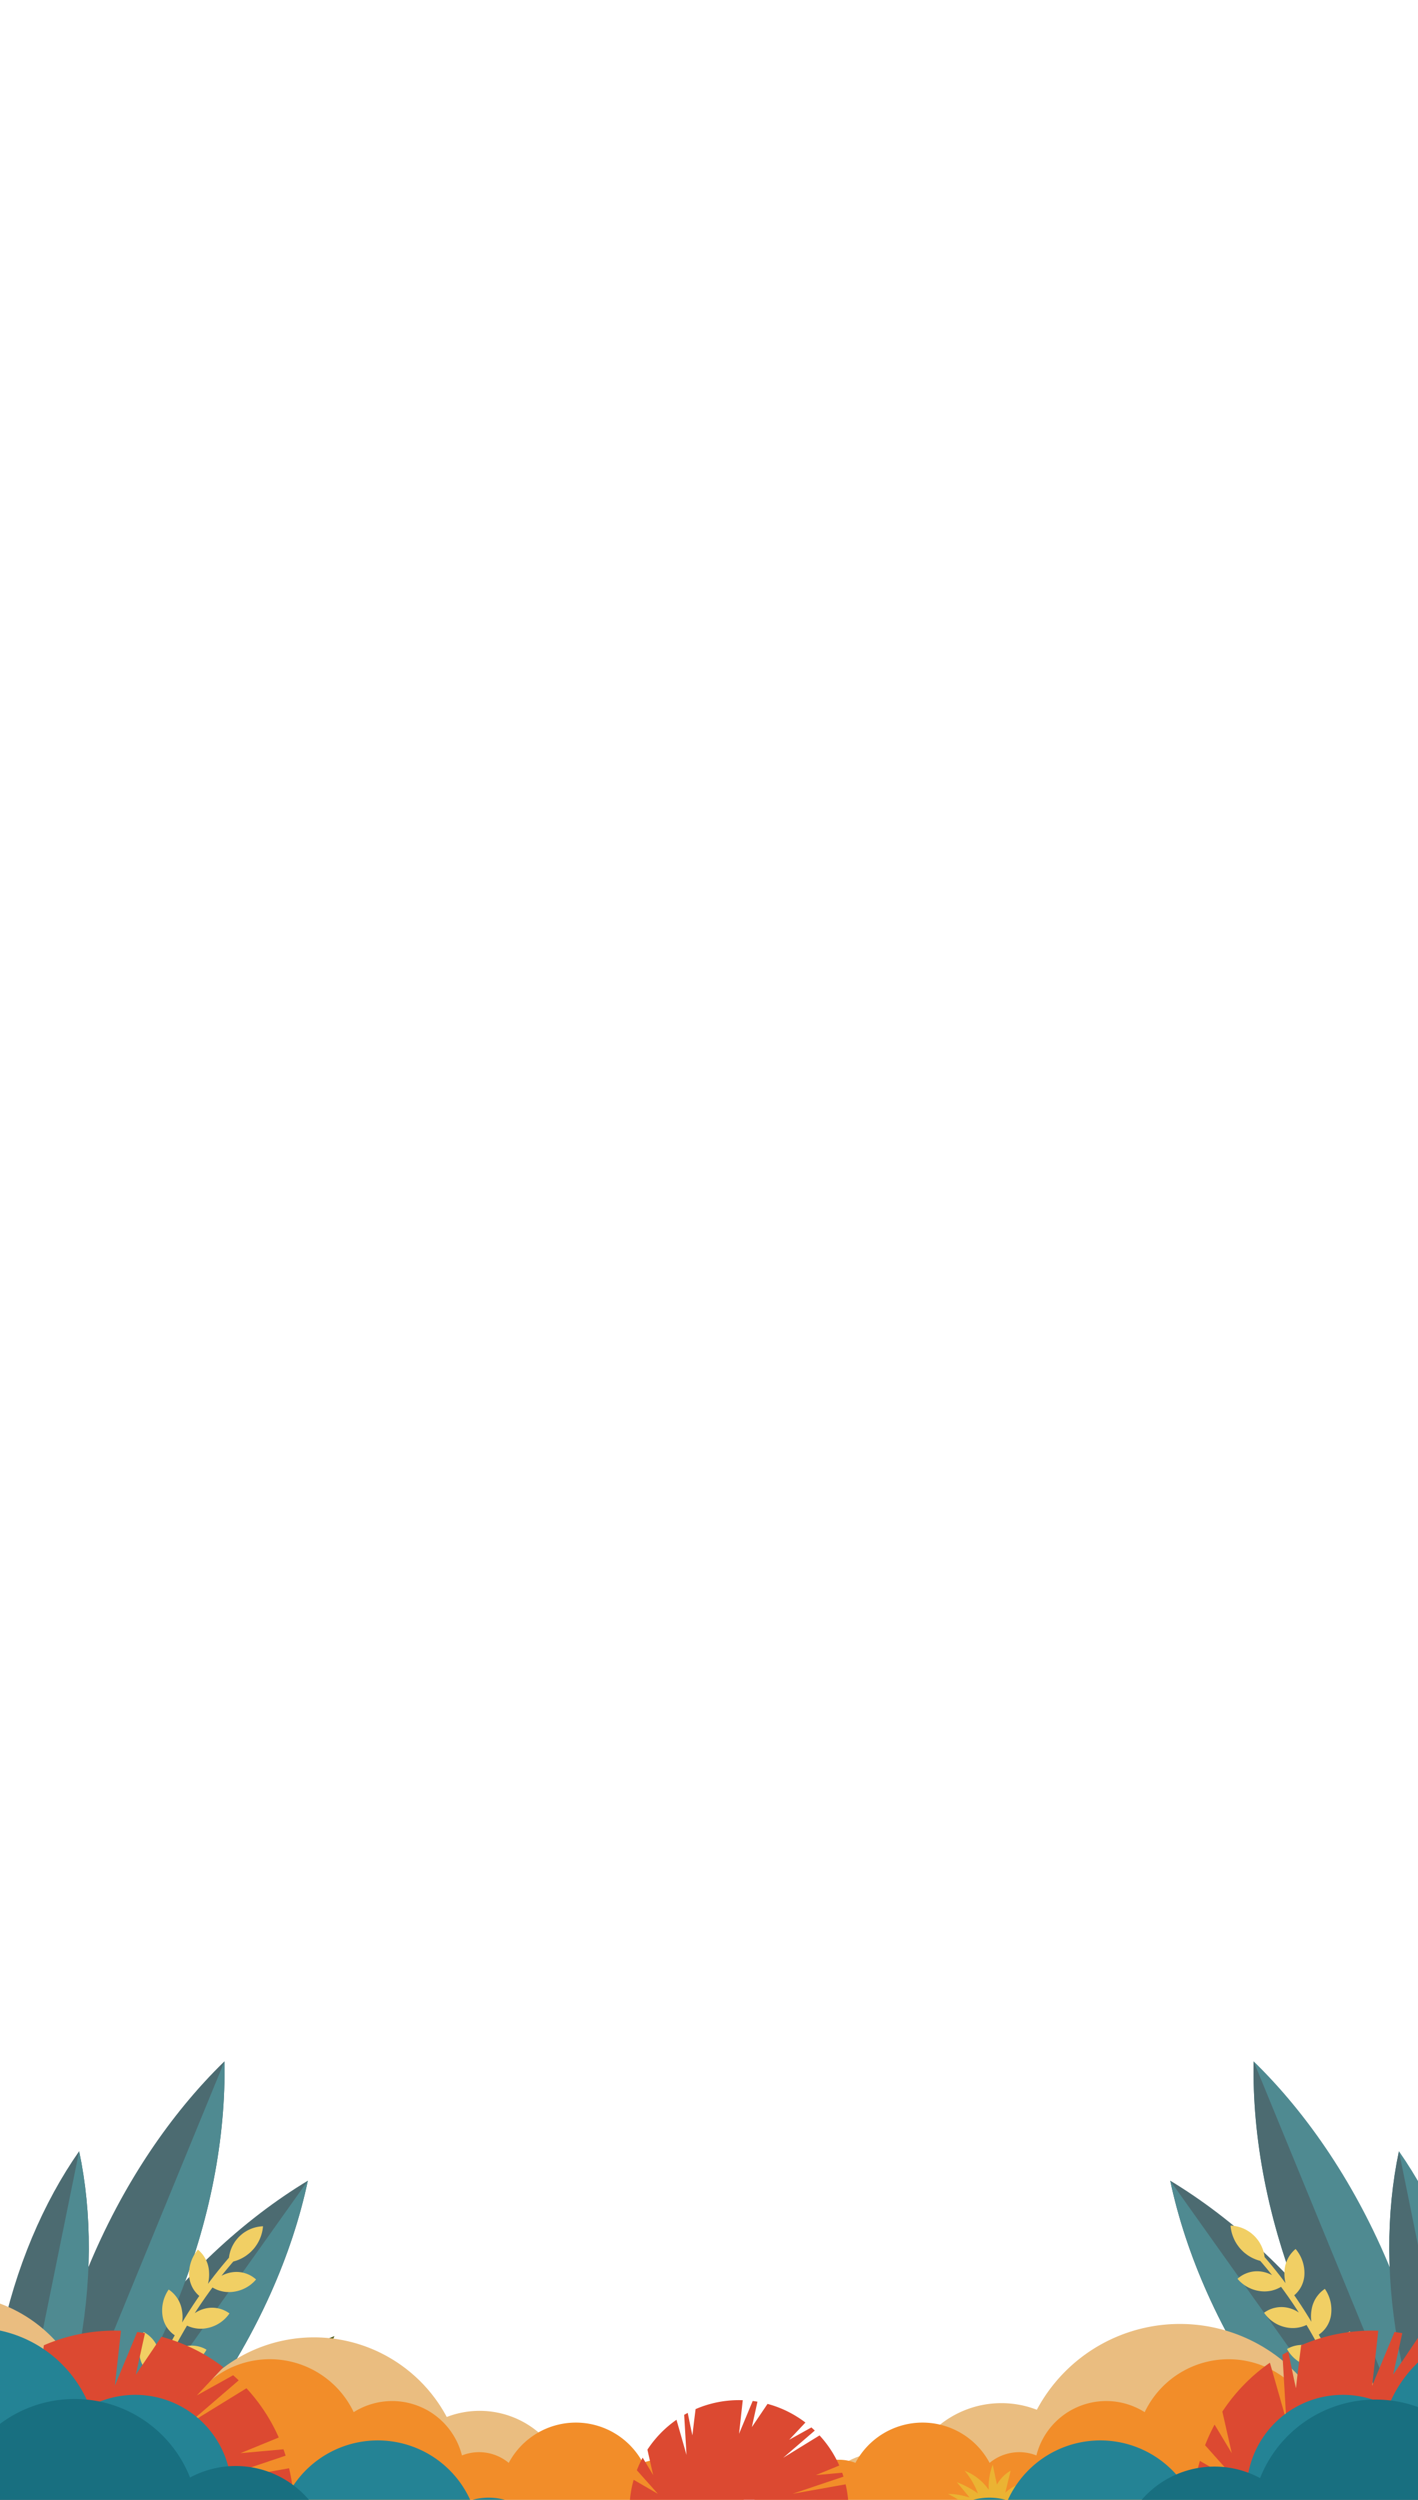 <svg xmlns="http://www.w3.org/2000/svg" xmlns:xlink="http://www.w3.org/1999/xlink" width="375" height="661" viewBox="0 0 375 661">
  <defs>
    <clipPath id="clip-path">
      <rect id="矩形_7504" data-name="矩形 7504" width="375" height="661" fill="none"/>
    </clipPath>
  </defs>
  <g id="蒙版组_2" data-name="蒙版组 2" clip-path="url(#clip-path)">
    <g id="组_1397" data-name="组 1397" transform="translate(0 105.713)">
      <path id="路径_942" data-name="路径 942" d="M1139.509,750.821c13.921,19.574,23.025,40.424,27.167,59.967-17.1-10.326-33.809-25.769-47.729-45.343s-23.024-40.425-27.166-59.967c17.1,10.325,33.808,25.769,47.729,45.342" transform="translate(-782.309 -234.578)" fill="#4c6b71"/>
      <path id="路径_943" data-name="路径 943" d="M1091.779,705.478l74.9,105.309c-17.1-10.326-33.808-25.769-47.729-45.343s-23.025-40.425-27.167-59.967" transform="translate(-782.308 -234.577)" fill="#4f8a91"/>
      <path id="路径_944" data-name="路径 944" d="M1124.148,809.534c13.929,14.114,24.1,29.906,30.056,45.285-15.3-6.158-30.955-16.538-44.884-30.653s-24.1-29.905-30.056-45.285c15.3,6.158,30.955,16.538,44.884,30.653" transform="translate(-776.799 -266.892)" fill="#505920"/>
      <path id="路径_945" data-name="路径 945" d="M1079.264,778.882l74.94,75.938c-15.3-6.158-30.955-16.538-44.884-30.652s-24.1-29.906-30.056-45.285" transform="translate(-776.799 -266.893)" fill="#667427"/>
      <path id="路径_946" data-name="路径 946" d="M1167.379,704.077c9.122,22.219,13.264,44.591,12.87,64.563-14.316-13.932-27.089-32.76-36.212-54.979s-13.264-44.591-12.87-64.563c14.315,13.933,27.089,32.76,36.212,54.979" transform="translate(-799.637 -209.757)" fill="#4f8a91"/>
      <path id="路径_947" data-name="路径 947" d="M1131.167,649.1l49.081,119.543c-14.316-13.933-27.089-32.76-36.212-54.98s-13.264-44.591-12.87-64.563" transform="translate(-799.637 -209.756)" fill="#4c6b71"/>
      <path id="路径_948" data-name="路径 948" d="M1218.682,741.834c3.955,19.465,3.841,38.279.415,54.439-9.461-13.542-16.908-30.819-20.863-50.284s-3.841-38.279-.415-54.439c9.461,13.542,16.908,30.819,20.863,50.284" transform="translate(-827.863 -228.446)" fill="#4f8a91"/>
      <path id="路径_949" data-name="路径 949" d="M1197.819,691.55,1219.1,796.273c-9.461-13.542-16.908-30.819-20.863-50.284s-3.841-38.279-.415-54.439" transform="translate(-827.863 -228.446)" fill="#4c6b71"/>
      <path id="路径_950" data-name="路径 950" d="M577.737,750.821c-13.921,19.574-23.025,40.424-27.166,59.967,17.1-10.326,33.809-25.769,47.729-45.343s23.024-40.425,27.166-59.967c-17.1,10.325-33.808,25.769-47.729,45.342" transform="translate(-544.048 -234.578)" fill="#4c6b71"/>
      <path id="路径_951" data-name="路径 951" d="M625.467,705.478l-74.9,105.309c17.1-10.326,33.808-25.769,47.729-45.343s23.025-40.425,27.166-59.967" transform="translate(-544.049 -234.577)" fill="#4f8a91"/>
      <path id="路径_952" data-name="路径 952" d="M593.063,809.534c-13.929,14.114-24.1,29.906-30.057,45.285,15.3-6.158,30.955-16.538,44.884-30.653s24.1-29.905,30.057-45.285c-15.3,6.158-30.955,16.538-44.884,30.653" transform="translate(-549.523 -266.892)" fill="#505920"/>
      <path id="路径_953" data-name="路径 953" d="M637.947,778.882,563.006,854.82c15.3-6.158,30.955-16.538,44.884-30.652s24.1-29.906,30.057-45.285" transform="translate(-549.523 -266.893)" fill="#667427"/>
      <path id="路径_954" data-name="路径 954" d="M570.129,704.077c-9.122,22.219-13.265,44.591-12.87,64.563,14.315-13.932,27.089-32.76,36.212-54.979s13.264-44.591,12.87-64.563c-14.315,13.933-27.089,32.76-36.212,54.979" transform="translate(-546.982 -209.757)" fill="#4c6b71"/>
      <path id="路径_955" data-name="路径 955" d="M606.361,649.1,557.28,768.64c14.315-13.933,27.089-32.76,36.212-54.98s13.264-44.591,12.87-64.563" transform="translate(-547.002 -209.756)" fill="#4f8a91"/>
      <path id="路径_956" data-name="路径 956" d="M536.7,741.834c-3.955,19.465-3.841,38.279-.415,54.439,9.461-13.542,16.908-30.819,20.863-50.284s3.841-38.279.415-54.439c-9.461,13.542-16.908,30.819-20.863,50.284" transform="translate(-536.633 -228.446)" fill="#4c6b71"/>
      <path id="路径_957" data-name="路径 957" d="M559.581,691.55,538.3,796.273c9.461-13.542,16.908-30.819,20.863-50.284s3.841-38.279.415-54.439" transform="translate(-538.648 -228.446)" fill="#4f8a91"/>
      <path id="路径_963" data-name="路径 963" d="M593.339,798.974a16.2,16.2,0,0,0-23.831-11.9,24.1,24.1,0,0,0-30.685-12.611,39.788,39.788,0,0,0-70.215.026,24.31,24.31,0,0,0-24.495-3.9,37.689,37.689,0,0,0-56.658-22.646,48.641,48.641,0,0,0-90.587,7.284,31.325,31.325,0,0,0-23.811,43.746Z" transform="translate(-420.675 -241.077)" fill="#eabd80"/>
      <path id="路径_964" data-name="路径 964" d="M923.784,794.148a17.457,17.457,0,0,1,25.689-12.825,25.974,25.974,0,0,1,33.077-13.594,42.889,42.889,0,0,1,75.687.028,26.206,26.206,0,0,1,26.4-4.2,40.626,40.626,0,0,1,61.074-24.411,52.432,52.432,0,0,1,97.648,7.851,33.767,33.767,0,0,1,25.667,47.156Z" transform="translate(-708.351 -236.252)" fill="#eabd80"/>
      <path id="路径_965" data-name="路径 965" d="M618.783,753.84a9.341,9.341,0,0,0,5.441-3.778,7.763,7.763,0,0,0-6.372-1.3,8.346,8.346,0,0,0-2.817,1.242q2.231-3.474,4.7-6.8a8.483,8.483,0,0,0,5.709,1.114,9.409,9.409,0,0,0,5.812-3.234,7.748,7.748,0,0,0-6.218-1.922,8.4,8.4,0,0,0-2.934.962q1.526-1.921,3.135-3.783a10.471,10.471,0,0,0,7.853-9.326,9.44,9.44,0,0,0-9.011,8.326q-2.9,3.358-5.541,6.905a10.149,10.149,0,0,0,.283-3.13,8.115,8.115,0,0,0-2.938-5.914,9.758,9.758,0,0,0-2.318,7,7.558,7.558,0,0,0,2.677,5.236q-2.39,3.436-4.536,7.022a10.077,10.077,0,0,0-.037-3.134,8.126,8.126,0,0,0-3.524-5.579,9.707,9.707,0,0,0-1.59,7.172,7.562,7.562,0,0,0,3.193,4.934q-2.029,3.649-3.8,7.428a10.053,10.053,0,0,0-.353-3.112,8.129,8.129,0,0,0-4.067-5.194,9.7,9.7,0,0,0-.86,7.287,7.566,7.566,0,0,0,3.672,4.59q-1.654,3.833-3.044,7.777a10.082,10.082,0,0,0-.661-3.064,8.129,8.129,0,0,0-4.565-4.763,9.712,9.712,0,0,0-.129,7.344,7.564,7.564,0,0,0,4.111,4.2,122.289,122.289,0,0,0-5.211,25.908l1.524.138a120.723,120.723,0,0,1,6.357-29.205,8.5,8.5,0,0,0,5.779-.621,9.327,9.327,0,0,0,4.576-4.777,7.769,7.769,0,0,0-6.5-.007,8.329,8.329,0,0,0-2.512,1.774q1.493-3.844,3.245-7.577a8.506,8.506,0,0,0,5.811-.036,9.313,9.313,0,0,0,5.029-4.293,7.772,7.772,0,0,0-6.466-.658,8.334,8.334,0,0,0-2.676,1.514q1.869-3.673,3.987-7.215a8.5,8.5,0,0,0,5.787.543" transform="translate(-563.538 -244.061)" fill="#f1cf64"/>
      <path id="路径_966" data-name="路径 966" d="M1134.587,753.528a9.34,9.34,0,0,1-5.441-3.778,7.763,7.763,0,0,1,6.372-1.3,8.349,8.349,0,0,1,2.817,1.241q-2.231-3.473-4.7-6.8a8.482,8.482,0,0,1-5.708,1.114,9.406,9.406,0,0,1-5.812-3.234,7.745,7.745,0,0,1,6.217-1.922,8.4,8.4,0,0,1,2.934.962q-1.526-1.921-3.135-3.783a10.471,10.471,0,0,1-7.854-9.326,9.441,9.441,0,0,1,9.011,8.326q2.9,3.358,5.541,6.905a10.143,10.143,0,0,1-.283-3.13,8.112,8.112,0,0,1,2.938-5.914,9.759,9.759,0,0,1,2.318,7,7.559,7.559,0,0,1-2.678,5.236q2.39,3.436,4.536,7.022a10.083,10.083,0,0,1,.038-3.134,8.128,8.128,0,0,1,3.524-5.579,9.708,9.708,0,0,1,1.59,7.172,7.565,7.565,0,0,1-3.192,4.934q2.027,3.649,3.8,7.428a10.038,10.038,0,0,1,.353-3.112,8.131,8.131,0,0,1,4.067-5.194,9.694,9.694,0,0,1,.86,7.287,7.564,7.564,0,0,1-3.671,4.589q1.653,3.833,3.043,7.777a10.076,10.076,0,0,1,.661-3.064,8.128,8.128,0,0,1,4.565-4.762,9.712,9.712,0,0,1,.129,7.344,7.562,7.562,0,0,1-4.111,4.2,122.3,122.3,0,0,1,5.211,25.908l-1.524.138a120.756,120.756,0,0,0-6.356-29.205,8.5,8.5,0,0,1-5.78-.621,9.327,9.327,0,0,1-4.576-4.777,7.77,7.77,0,0,1,6.5-.007,8.324,8.324,0,0,1,2.512,1.774q-1.493-3.844-3.244-7.577a8.506,8.506,0,0,1-5.811-.036,9.315,9.315,0,0,1-5.03-4.293,7.773,7.773,0,0,1,6.466-.658,8.328,8.328,0,0,1,2.676,1.514q-1.869-3.673-3.987-7.215a8.5,8.5,0,0,1-5.787.543" transform="translate(-794.853 -243.924)" fill="#f1cf64"/>
      <path id="路径_967" data-name="路径 967" d="M893.873,829.607a8.183,8.183,0,0,1,12.041-6.012,12.176,12.176,0,0,1,15.5-6.372,20.1,20.1,0,0,1,35.478.013,12.284,12.284,0,0,1,12.376-1.971A19.044,19.044,0,0,1,997.9,803.823a24.577,24.577,0,0,1,45.771,3.68,15.828,15.828,0,0,1,12.031,22.1Z" transform="translate(-695.183 -271.711)" fill="#f28d29"/>
      <path id="路径_968" data-name="路径 968" d="M1173.073,816.79l22.037-7.419q-.269-.851-.569-1.687l-11.379,1.034,10.134-4.153a47.387,47.387,0,0,0-8.539-13.015l-15.72,9.674,13.667-11.768q-.72-.69-1.47-1.349l-9.6,5.334,7.019-7.452a47.186,47.186,0,0,0-16.381-8.066l-6.781,10.042,2.427-10.993c-.682-.115-1.37-.218-2.062-.3l-5.9,14.181,1.61-14.516c-.535-.018-1.071-.03-1.61-.03a47.182,47.182,0,0,0-18.788,3.877c-.7,5.563-1.332,10.73-1.332,11.245,0,.559-1.018-4.378-2.066-9.611q-.778.414-1.54.854l1.011,17.31-4.333-15.193a47.609,47.609,0,0,0-12.574,12.935l2.494,11-4.548-7.565a47.27,47.27,0,0,0-2.513,5.453l9.079,10.183-10.461-6.048a47.386,47.386,0,0,0-1.782,12.91h94.7a47.47,47.47,0,0,0-1.276-10.953Z" transform="translate(-787.073 -265.756)" fill="#dc4931"/>
      <path id="路径_969" data-name="路径 969" d="M763.5,829.607a8.183,8.183,0,0,0-12.041-6.012,12.177,12.177,0,0,0-15.5-6.372,20.1,20.1,0,0,0-35.478.013,12.286,12.286,0,0,0-12.377-1.971,19.043,19.043,0,0,0-28.627-11.442A24.577,24.577,0,0,0,613.7,807.5a15.828,15.828,0,0,0-12.031,22.1Z" transform="translate(-565.938 -271.711)" fill="#f28d29"/>
      <path id="路径_970" data-name="路径 970" d="M579.063,816.79l22.037-7.419q-.269-.851-.569-1.687l-11.379,1.034,10.134-4.153a47.387,47.387,0,0,0-8.539-13.015l-15.72,9.674,13.667-11.768q-.72-.69-1.471-1.349l-9.6,5.334,7.019-7.452a47.184,47.184,0,0,0-16.38-8.066l-6.781,10.042,2.427-10.993c-.682-.115-1.37-.218-2.062-.3l-5.9,14.181,1.61-14.516c-.535-.018-1.071-.03-1.61-.03a47.179,47.179,0,0,0-18.788,3.877c-.7,5.563-1.332,10.73-1.332,11.245,0,.559-1.018-4.378-2.066-9.611q-.778.414-1.54.854l1.011,17.31L528.9,784.784a47.612,47.612,0,0,0-12.574,12.935l2.494,11-4.548-7.565a47.124,47.124,0,0,0-2.513,5.453l9.078,10.183-10.46-6.048a47.388,47.388,0,0,0-1.782,12.91h94.7a47.463,47.463,0,0,0-1.276-10.953Z" transform="translate(-525.567 -265.756)" fill="#dc4931"/>
      <path id="路径_971" data-name="路径 971" d="M879.438,833.916l13.48-4.538q-.165-.52-.348-1.032l-6.96.633,6.2-2.54a29.011,29.011,0,0,0-5.223-7.962l-9.616,5.917,8.359-7.2q-.441-.422-.9-.825l-5.873,3.263,4.293-4.558a28.843,28.843,0,0,0-10.019-4.934l-4.148,6.142,1.484-6.724c-.417-.07-.838-.134-1.261-.187l-3.609,8.674.985-8.878c-.327-.011-.655-.018-.985-.018a28.869,28.869,0,0,0-11.492,2.371c-.428,3.4-.815,6.564-.815,6.878,0,.343-.622-2.678-1.263-5.878q-.476.253-.942.522l.619,10.588-2.65-9.293a29.117,29.117,0,0,0-7.691,7.911l1.525,6.729-2.782-4.627a28.887,28.887,0,0,0-1.537,3.335l5.553,6.229-6.4-3.7a28.977,28.977,0,0,0-1.09,7.9H894.26a29.033,29.033,0,0,0-.781-6.7Z" transform="translate(-669.851 -280.218)" fill="#dc4931"/>
      <path id="路径_972" data-name="路径 972" d="M993.077,851.71a24.244,24.244,0,0,0-6.339-4.337,18.831,18.831,0,0,1,5.751.959l-3.379-4.071a25.777,25.777,0,0,1,5.571,2.968,20.969,20.969,0,0,0-3.5-5.979,13.764,13.764,0,0,1,6.351,5.018,16.6,16.6,0,0,1,1.065-6.628q.556,2.633,1.113,5.267a9.645,9.645,0,0,1,3.625-3.682q-.714,2.928-1.427,5.856a9.675,9.675,0,0,1,4.994-2.6l-2.7,4.592a10.26,10.26,0,0,1,5.836-1.109,18.568,18.568,0,0,0-6.265,5.291c-3.607-.612-7.1-.935-10.7-1.547" transform="translate(-736.065 -293.641)" fill="#ebb333"/>
      <path id="路径_973" data-name="路径 973" d="M654.075,839.658a10.933,10.933,0,0,0-15.5-9.117,16.265,16.265,0,0,0-20.082-9.915,26.859,26.859,0,0,0-47.289-3.234,16.409,16.409,0,0,0-16.316-3.762,25.443,25.443,0,0,0-37.109-17.875,32.836,32.836,0,0,0-61.345.709,21.147,21.147,0,0,0-18.062,28.359Z" transform="translate(-494.084 -265.178)" fill="#248395"/>
      <path id="路径_974" data-name="路径 974" d="M701.53,873.274a10.932,10.932,0,0,0-15.5-9.117,16.265,16.265,0,0,0-20.082-9.915,26.859,26.859,0,0,0-47.289-3.234,16.409,16.409,0,0,0-16.316-3.762,25.443,25.443,0,0,0-37.109-17.875,32.835,32.835,0,0,0-61.345.709,21.146,21.146,0,0,0-18.062,28.359Z" transform="translate(-514.976 -279.977)" fill="#186f80"/>
      <path id="路径_975" data-name="路径 975" d="M951.412,839.658a10.933,10.933,0,0,1,15.5-9.117,16.265,16.265,0,0,1,20.082-9.915,26.859,26.859,0,0,1,47.289-3.234,16.409,16.409,0,0,1,16.316-3.762,25.443,25.443,0,0,1,37.109-17.875,32.836,32.836,0,0,1,61.345.709,21.147,21.147,0,0,1,18.062,28.359Z" transform="translate(-720.513 -265.178)" fill="#248395"/>
      <path id="路径_976" data-name="路径 976" d="M890.745,873.544a10.933,10.933,0,0,1,15.5-9.117,16.265,16.265,0,0,1,20.082-9.914,26.859,26.859,0,0,1,47.289-3.234,16.408,16.408,0,0,1,16.316-3.762,25.443,25.443,0,0,1,37.109-17.875,32.836,32.836,0,0,1,61.345.709,21.147,21.147,0,0,1,18.062,28.359Z" transform="translate(-693.806 -280.096)" fill="#186f80"/>
    </g>
  </g>
</svg>
